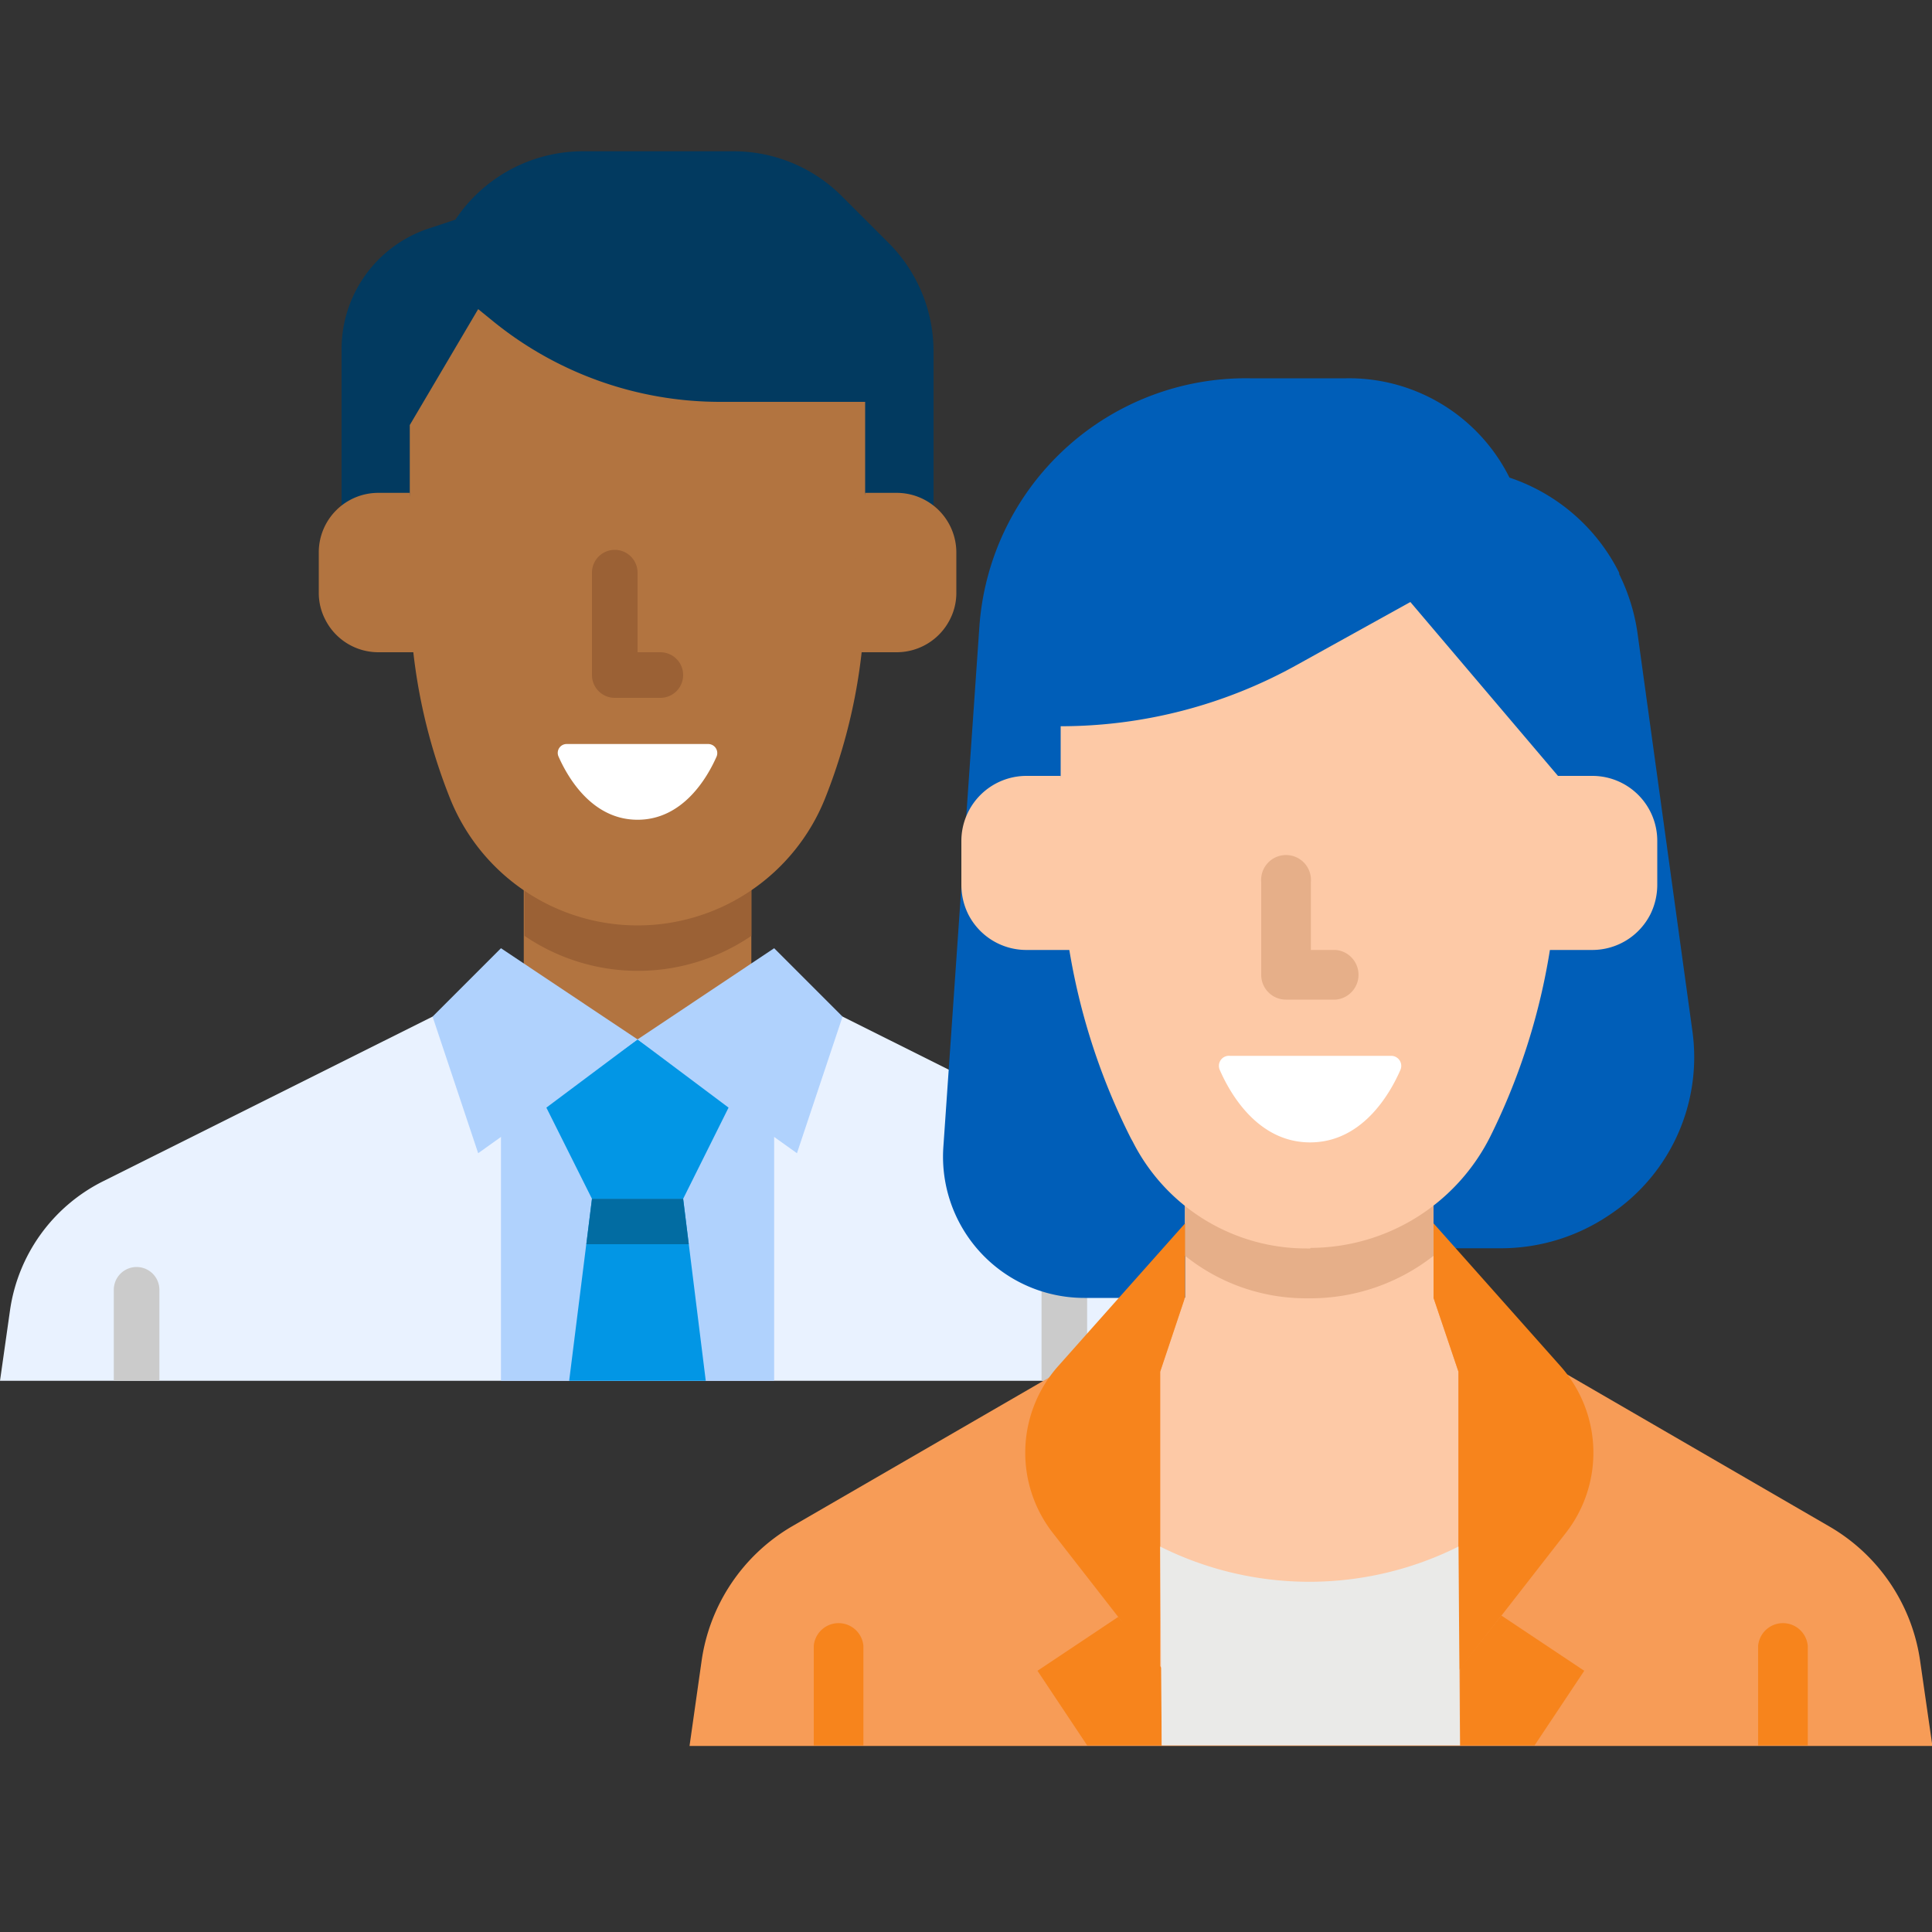 <svg id="Camada_1" data-name="Camada 1" xmlns="http://www.w3.org/2000/svg" viewBox="0 0 100 100"><rect x="0" y="0" width="100" height="100" fill="#333333" stroke="none"/><defs><style>.cls-1{fill:#e9f2ff;}.cls-2{fill:#b0d2fd;}.cls-3{fill:#b27440;}.cls-4{fill:#023a60;}.cls-5{fill:#9b6135;}.cls-6{fill:#cbcbcb;}.cls-7{fill:#0296e5;}.cls-8{fill:#026ca2;}.cls-9{fill:#fff;}.cls-10{fill:#f79c57;}.cls-11{fill:#f7841c;}.cls-12{fill:#005eb8;}.cls-13{fill:#fdc9a6;}.cls-14{fill:#e6af89;}.cls-15{fill:#eaeae8;}</style></defs><path class="cls-1" d="M38.89,50.26,60.68,61.15a8.85,8.85,0,0,1,4.79,6.66L66,71.47H0l.52-3.66a8.87,8.87,0,0,1,4.8-6.66L27.11,50.26Z"/><path class="cls-2" d="M25.93,53.8H40.07V71.47H25.93Z"/><path class="cls-3" d="M27.11,45.55v4.71L25.93,53.8H40.07l-1.18-3.54V45.55Z"/><path class="cls-4" d="M48.32,29.05V18.19A7.94,7.94,0,0,0,46,12.58l-2.42-2.42A7.92,7.92,0,0,0,38,7.83H30.18a7.94,7.94,0,0,0-6.61,3.54l-1.39.46a6.58,6.58,0,0,0-4.5,6.25v11Z"/><path class="cls-5" d="M38.89,45.55v2.89l0,0a10.42,10.42,0,0,1-11.74,0V45.55Z"/><path class="cls-3" d="M33,47.9a10.46,10.46,0,0,1-9.7-6.56A29.19,29.19,0,0,1,21.21,30.5V22l3.54-6,.75.61A18.63,18.63,0,0,0,37.28,20.8h7.5v9.7A29.18,29.18,0,0,1,42.7,41.34,10.46,10.46,0,0,1,33,47.9Z"/><path class="cls-5" d="M34.18,36.12H31.82a1.18,1.18,0,0,1-1.18-1.18v-5.3a1.18,1.18,0,1,1,2.36,0v4.12h1.18a1.18,1.18,0,0,1,0,2.36Z"/><path class="cls-3" d="M21.21,25.51H19.58A3.08,3.08,0,0,0,16.5,28.6v2.08a3,3,0,0,0,.33,1.38,3.08,3.08,0,0,0,2.75,1.7h2.81Z"/><path class="cls-3" d="M44.78,25.51h1.63A3.09,3.09,0,0,1,49.5,28.6v2.08a3,3,0,0,1-.33,1.38,3.09,3.09,0,0,1-2.76,1.7h-2.8Z"/><path class="cls-6" d="M5.89,71.47V66.76a1.18,1.18,0,1,1,2.36,0v4.71Z"/><path class="cls-6" d="M53.91,71.47V66.76a1.18,1.18,0,1,1,2.36,0v4.71Z"/><path class="cls-7" d="M28.28,57.33l2.36,4.72h4.72l2.35-4.72L33,53.8Z"/><path class="cls-7" d="M30.64,62.05l-1.18,9.42h7.07l-1.17-9.42Z"/><path class="cls-2" d="M33,53.8l-8.25,5.89-2.36-7.07,3.54-3.54Z"/><path class="cls-2" d="M33,53.8l8.25,5.89,2.36-7.07-3.54-3.54Z"/><path class="cls-8" d="M35.65,64.4h-5.3l.29-2.35h4.72Z"/><path class="cls-9" d="M29.33,38.51h7.33a.47.47,0,0,1,.43.65c-.49,1.11-1.75,3.27-4.09,3.27s-3.6-2.16-4.09-3.27A.46.46,0,0,1,29.33,38.51Z"/><path class="cls-10" d="M74.28,67.18,94.67,79a9.61,9.61,0,0,1,4.72,7l.63,4.37H35.69L36.31,86A9.64,9.64,0,0,1,41,79L61.42,67.18"/><path class="cls-11" d="M77.71,83.62,82,86.48l-2.57,3.86H75.57v-4Z"/><path class="cls-12" d="M61.42,67.18H56.14a7.31,7.31,0,0,1-7.31-7.84l1.86-26.87a13.83,13.83,0,0,1,14-12.89c1.65,0,3.31,0,5,0a9.28,9.28,0,0,1,8.44,5.14,9.84,9.84,0,0,1,5.68,4.93l0,.07a10.07,10.07,0,0,1,.94,3L87.6,53.38a9.79,9.79,0,0,1-4.26,9.48l-.09.06a10,10,0,0,1-5.55,1.69H74.28Z"/><path class="cls-13" d="M61.34,62v5.14L60.05,71v19.3H75.49V71L74.2,67.18V62Z"/><path class="cls-13" d="M74.2,62V65a10.33,10.33,0,0,1-6.39,2.2h-.18A10,10,0,0,1,61.34,65V62Z"/><path class="cls-14" d="M74.2,62V65a10.33,10.33,0,0,1-6.39,2.2h-.18A10,10,0,0,1,61.34,65V62Z"/><path class="cls-11" d="M42.12,90.34V85.19a1.29,1.29,0,0,1,2.57,0v5.15Z"/><path class="cls-11" d="M91,90.34V85.19a1.29,1.29,0,0,1,2.57,0v5.15Z"/><path class="cls-13" d="M54.91,40.16H53.13a3.37,3.37,0,0,0-3.37,3.37V45.8a3.45,3.45,0,0,0,.35,1.51,3.37,3.37,0,0,0,3,1.86h2.42Z"/><path class="cls-13" d="M80.64,40.16h1.78a3.36,3.36,0,0,1,3.36,3.37h0V45.8a3.45,3.45,0,0,1-.35,1.51,3.37,3.37,0,0,1-3,1.86H80Z"/><path class="cls-11" d="M57.88,83.69,53.7,86.48l2.57,3.86h3.86v-4Z"/><path class="cls-11" d="M61.34,63.32,54.78,70.7a6.75,6.75,0,0,0-.29,8.64l5.56,7.14V71l1.29-3.86Z"/><path class="cls-11" d="M74.2,63.32l6.56,7.38a6.75,6.75,0,0,1,.29,8.64l-5.56,7.14V71L74.2,67.18Z"/><path class="cls-15" d="M75.49,80.05a17.26,17.26,0,0,1-15.44,0l.08,10.29H75.57Z"/><path class="cls-13" d="M67.82,64.62h-.19a10.07,10.07,0,0,1-9-5.53l-.09-.16A33.73,33.73,0,0,1,54.9,43.7c0-3.19,0-6.11,0-6.11a25.15,25.15,0,0,0,12.2-3.16L73,31.16l7.64,9V43.9a33.56,33.56,0,0,1-3.48,14.88v0a10.44,10.44,0,0,1-9.33,5.81Z"/><path class="cls-14" d="M69.14,51.74H66.56a1.28,1.28,0,0,1-1.28-1.28v-4.8a1.29,1.29,0,1,1,2.57,0v3.51h1.29a1.29,1.29,0,0,1,0,2.57Z"/><path class="cls-9" d="M63.66,54.65H72a.52.52,0,0,1,.48.74c-.56,1.28-2,3.74-4.67,3.74s-4.11-2.46-4.67-3.74A.52.52,0,0,1,63.66,54.65Z"/></svg>
